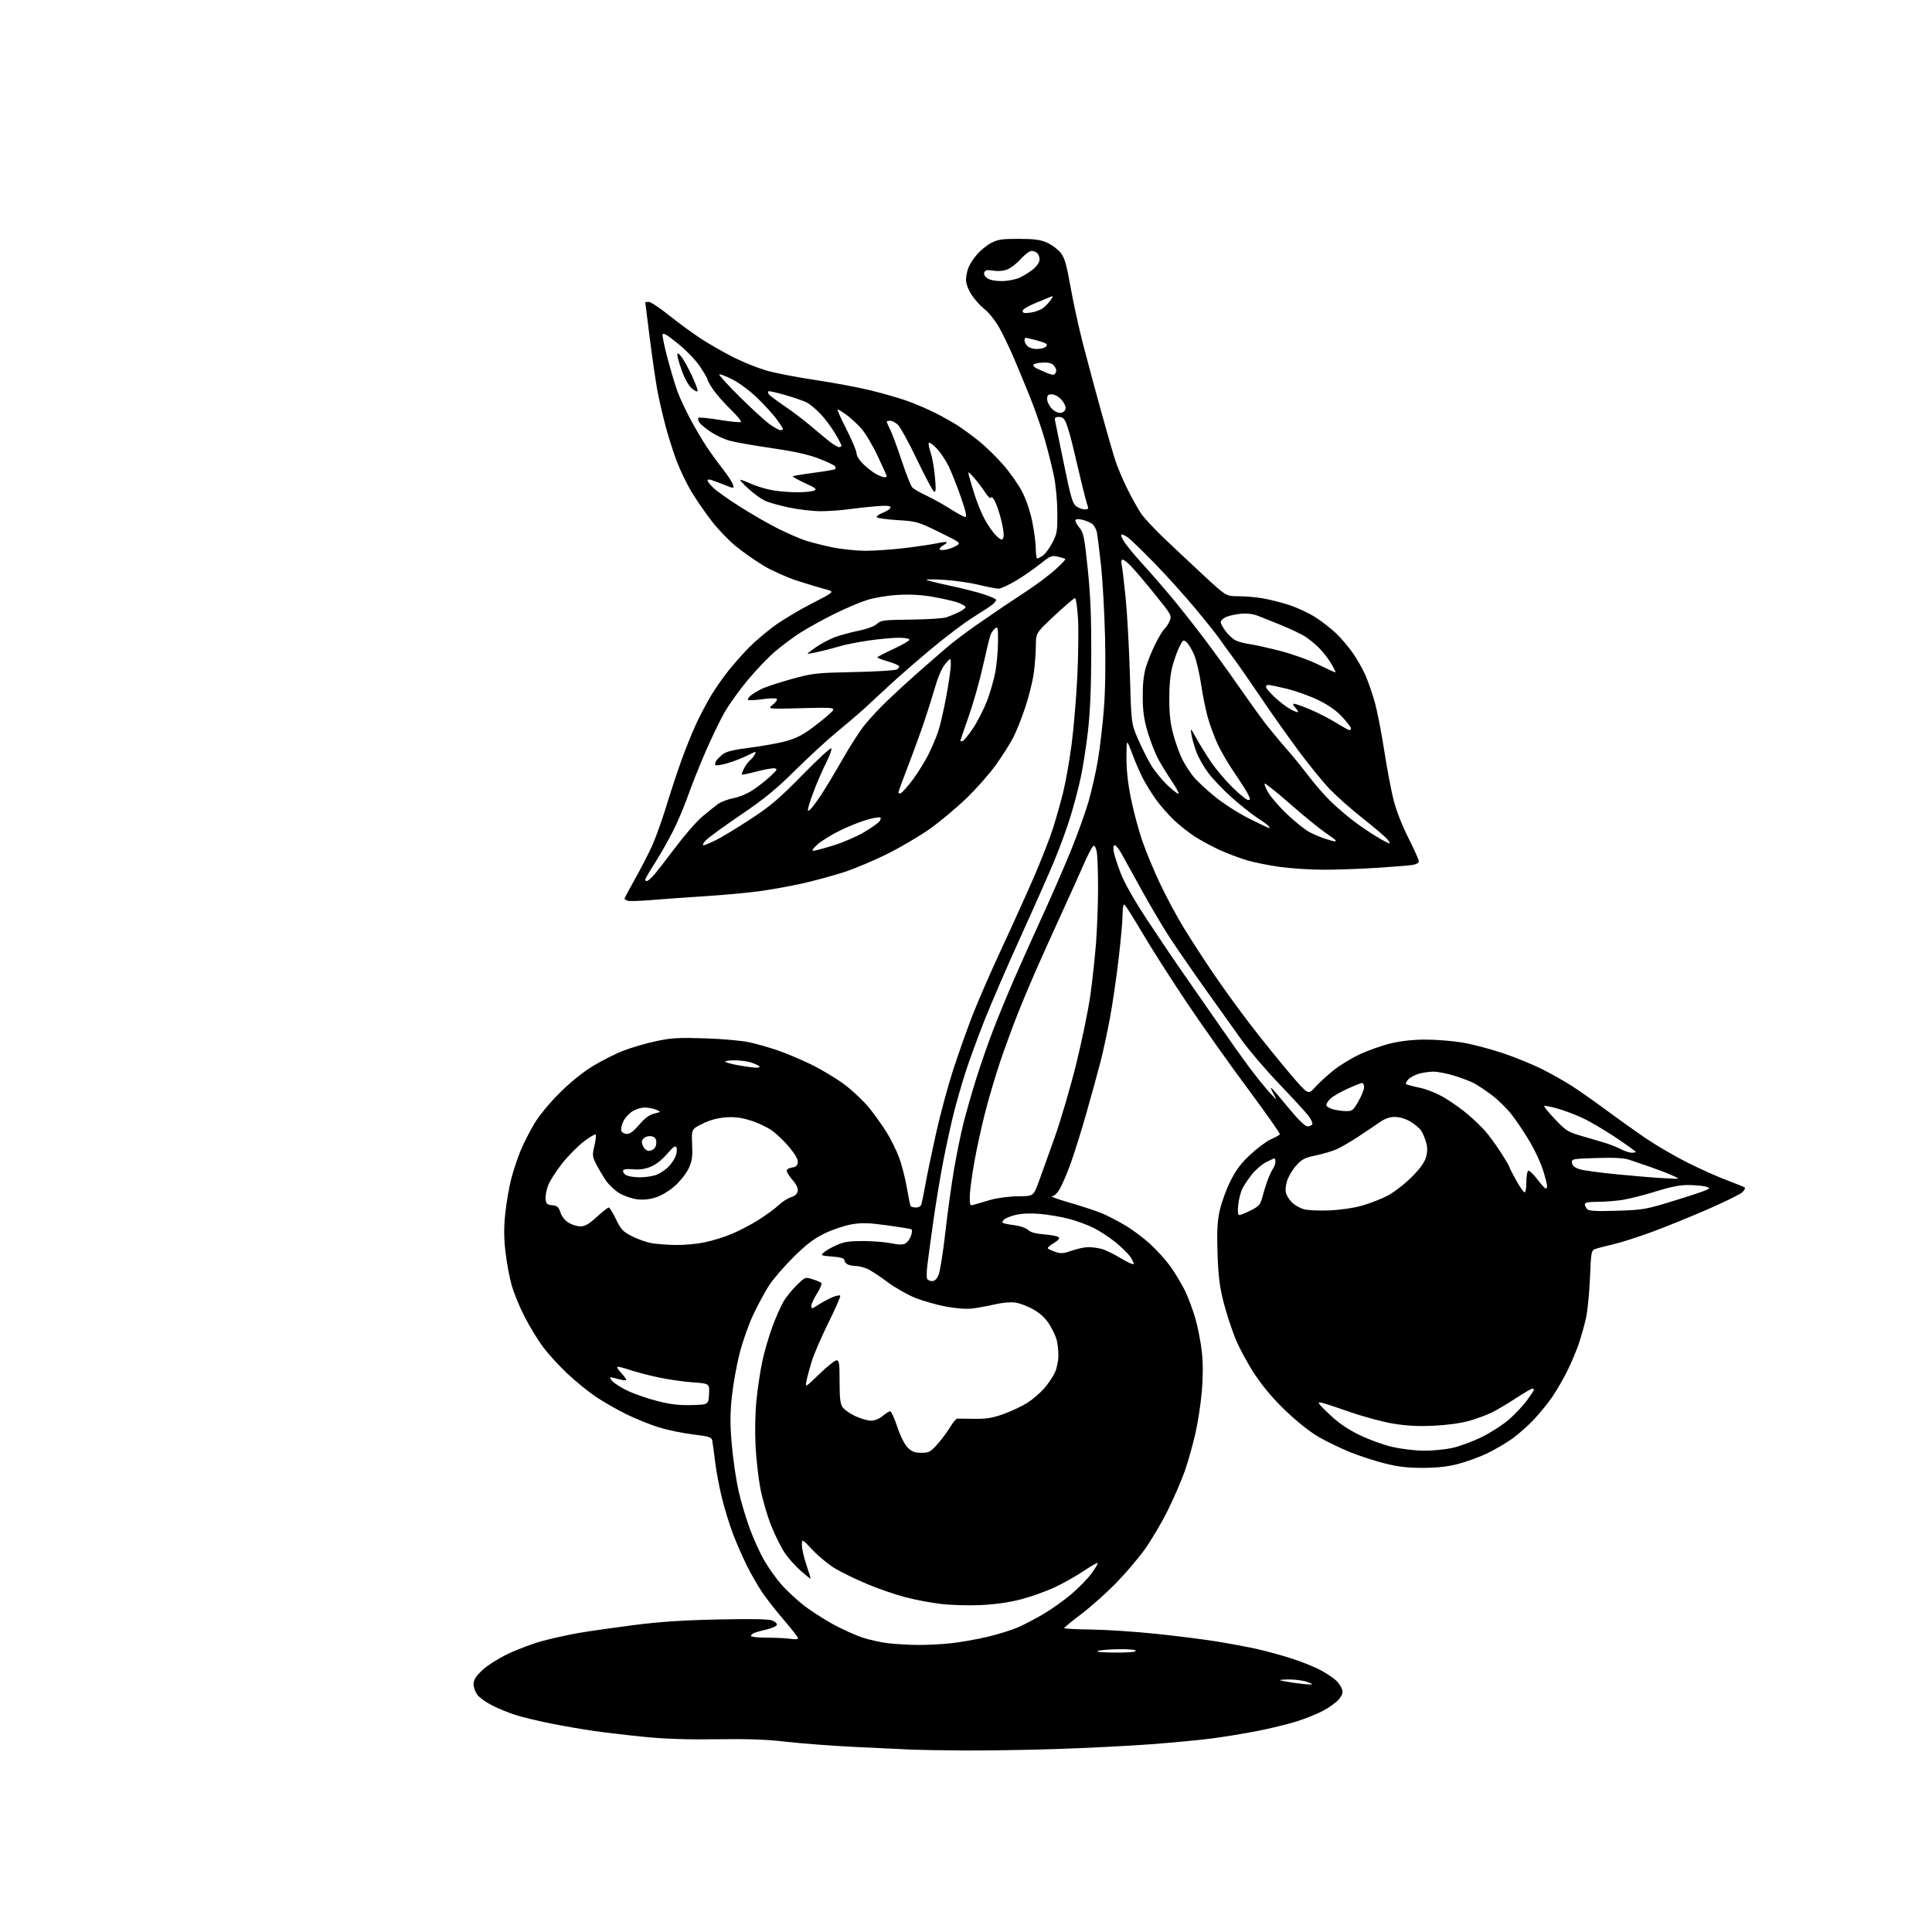 <?xml version="1.0" encoding="UTF-8" standalone="no"?>
<!-- Filename: 9ff77c23819c446f794734e4d997167d1f100dc6c29d650e9588d8dd1e161d35.svg -->
<!-- Created with https://svgstud.io -->
<svg
  version="1.1"
  xmlns="http://www.w3.org/2000/svg"
  xmlns:xlink="http://www.w3.org/1999/xlink"
  xmlns:svg="http://www.w3.org/2000/svg"
  xmlns:rdf="http://www.w3.org/1999/02/22-rdf-syntax-ns#"
  xmlns:cc="http://creativecommons.org/ns#"
  xmlns:dc="http://purl.org/dc/elements/1.1/"
  viewBox="0 0 1024 1024"
  width="1024"
  height="1024"
  role="img"
  aria-labelledby="titleID descID"
>
  <title id="titleID">A black and white SVG of a single cherry with a long curved stem.</title>
  <desc id="descID">AI-generated SVG illustration: A black and white SVG of a single cherry with a long curved stem., created on https://svgstud.io</desc>

  <rect width="100%" height="100%" fill="white" />


  <path stroke="none" fill="black" fill-rule="evenodd" d="M510.50,927.79C498.95,927.70 486.80,927.50 483.50,927.35C480.20,927.20 467.15,926.58 454.50,925.98C441.85,925.38 424.98,924.12 417.00,923.19C406.32,921.95 396.57,921.59 380.00,921.84C364.46,922.07 352.55,921.68 341.50,920.58C332.70,919.70 320.55,918.27 314.50,917.40C308.45,916.53 298.10,914.74 291.50,913.40C284.90,912.07 276.62,910.06 273.10,908.93C269.58,907.80 264.11,905.57 260.95,903.97C257.79,902.38 254.26,899.87 253.10,898.40C251.95,896.93 251.00,894.36 251.00,892.69C251.00,890.40 252.10,888.60 255.49,885.36C258.07,882.88 263.91,879.16 269.24,876.59C274.33,874.14 282.77,870.99 288.00,869.61C293.23,868.22 301.77,866.36 307.00,865.46C312.23,864.57 325.05,862.73 335.50,861.38C349.36,859.59 361.54,858.77 380.50,858.35C398.52,857.96 407.37,858.13 409.33,858.90C410.89,859.51 411.98,860.57 411.75,861.25C411.52,861.93 409.12,863.00 406.42,863.63C403.71,864.26 400.71,865.09 399.75,865.49C398.79,865.89 398.00,866.62 398.00,867.11C398.00,867.60 401.94,868.00 406.75,868.01C411.56,868.02 417.19,868.30 419.25,868.64C421.35,868.99 423.00,868.85 423.00,868.33C423.00,867.81 419.66,863.50 415.57,858.75C411.48,853.99 406.30,847.38 404.05,844.07C401.79,840.75 398.14,834.40 395.92,829.96C393.70,825.52 390.38,817.93 388.54,813.10C386.69,808.26 384.03,799.63 382.62,793.90C381.21,788.18 379.58,779.45 378.99,774.50C378.40,769.55 377.73,764.59 377.49,763.47C377.13,761.71 375.81,761.30 367.24,760.27C361.83,759.63 353.60,757.90 348.95,756.44C344.30,754.98 336.57,751.85 331.77,749.47C326.97,747.10 319.80,742.98 315.84,740.33C311.88,737.67 305.12,732.19 300.83,728.15C296.53,724.11 290.76,717.81 288.00,714.15C285.24,710.49 280.78,703.23 278.10,698.00C275.41,692.77 272.27,685.12 271.13,681.00C269.98,676.88 268.52,668.93 267.89,663.33C267.04,655.80 267.02,650.49 267.84,642.83C268.45,637.15 269.89,628.90 271.04,624.50C272.20,620.10 274.44,613.42 276.02,609.65C277.59,605.89 280.80,599.59 283.14,595.65C285.63,591.46 291.13,584.76 296.44,579.45C302.03,573.86 308.75,568.40 313.99,565.18C318.66,562.31 326.09,558.56 330.49,556.86C334.90,555.15 342.77,552.87 348.00,551.78C356.09,550.09 359.94,549.88 374.00,550.35C383.13,550.66 393.56,551.60 397.35,552.46C401.11,553.31 407.64,555.17 411.85,556.59C416.06,558.00 424.06,561.36 429.64,564.05C435.22,566.73 443.32,571.60 447.64,574.86C451.96,578.12 457.81,583.65 460.64,587.14C463.46,590.64 467.60,596.42 469.84,600.00C472.08,603.58 475.05,609.56 476.46,613.29C477.87,617.03 479.73,624.23 480.60,629.29C481.48,634.36 482.40,638.84 482.66,639.25C482.91,639.66 484.19,640.00 485.49,640.00C486.89,640.00 488.08,639.28 488.39,638.25C488.67,637.29 489.64,632.45 490.53,627.50C491.43,622.55 493.96,610.40 496.17,600.50C498.37,590.60 502.44,575.52 505.21,567.00C507.98,558.48 512.61,545.42 515.50,538.00C518.39,530.58 525.36,514.60 530.99,502.50C536.62,490.40 544.34,473.31 548.14,464.52C551.94,455.73 556.43,444.26 558.10,439.02C559.78,433.79 562.25,425.01 563.59,419.50C564.94,414.00 566.92,402.67 568.00,394.32C569.09,385.97 570.43,370.00 570.99,358.82C571.54,347.64 571.71,333.66 571.35,327.75C570.99,321.84 570.28,317.00 569.76,317.00C569.25,317.00 564.38,321.16 558.94,326.25C549.05,335.50 549.05,335.50 549.03,342.18C549.01,345.85 548.52,352.38 547.93,356.68C547.35,360.98 545.35,369.08 543.49,374.67C541.63,380.27 538.78,387.47 537.15,390.67C535.53,393.88 531.38,400.45 527.94,405.28C524.50,410.11 517.35,418.21 512.05,423.28C506.75,428.35 498.15,435.53 492.95,439.23C487.75,442.93 477.65,448.89 470.50,452.48C463.35,456.06 452.72,460.53 446.87,462.40C441.02,464.27 431.12,466.95 424.87,468.34C418.62,469.74 408.32,471.58 402.00,472.42C395.68,473.27 382.85,474.44 373.50,475.02C364.15,475.60 351.47,476.51 345.33,477.04C339.18,477.56 333.44,477.72 332.58,477.39C331.71,477.06 331.00,476.56 331.00,476.29C331.00,476.02 333.50,471.34 336.56,465.89C339.62,460.45 343.67,452.58 345.57,448.42C347.46,444.26 350.82,434.92 353.03,427.68C355.24,420.43 358.84,409.50 361.03,403.39C363.21,397.28 366.77,388.45 368.93,383.77C371.10,379.09 374.75,372.16 377.05,368.38C379.35,364.59 383.60,358.57 386.48,355.00C389.36,351.43 394.14,346.06 397.08,343.08C400.03,340.10 405.91,335.09 410.15,331.95C414.40,328.80 423.41,323.39 430.18,319.92C442.50,313.61 442.50,313.61 437.50,312.32C434.75,311.61 428.03,309.58 422.57,307.81C417.11,306.04 409.09,302.46 404.74,299.84C400.39,297.23 393.77,292.58 390.02,289.52C386.27,286.45 380.52,280.47 377.23,276.22C373.95,271.97 369.19,265.10 366.67,260.94C364.14,256.78 360.55,249.35 358.68,244.44C356.82,239.52 354.11,231.00 352.67,225.50C351.23,220.00 349.36,211.90 348.51,207.50C347.67,203.10 345.86,190.74 344.49,180.02C343.12,169.31 342.00,160.42 342.00,160.27C342.00,160.12 342.84,160.00 343.87,160.00C344.91,160.00 349.74,163.22 354.62,167.14C359.51,171.07 367.16,176.67 371.64,179.58C376.11,182.49 383.87,186.92 388.86,189.43C393.86,191.94 401.67,195.07 406.22,196.39C410.78,197.71 422.38,199.96 432.00,201.39C441.62,202.82 454.90,205.31 461.50,206.92C468.10,208.53 476.88,211.07 481.00,212.55C485.12,214.04 491.65,216.83 495.50,218.76C499.35,220.69 504.75,223.71 507.50,225.47C510.25,227.24 515.34,230.97 518.82,233.76C522.30,236.56 528.03,242.13 531.56,246.15C535.10,250.16 539.61,256.53 541.59,260.30C543.81,264.53 545.91,270.65 547.08,276.32C548.12,281.37 548.98,287.86 548.99,290.75C548.99,293.64 549.35,296.00 549.78,296.00C550.21,296.00 551.56,295.29 552.80,294.43C554.03,293.57 556.26,290.53 557.76,287.68C560.27,282.91 560.48,281.63 560.41,271.50C560.36,265.13 559.58,256.93 558.55,252.00C557.57,247.32 555.42,238.78 553.77,233.00C552.12,227.22 548.60,217.10 545.95,210.50C543.30,203.90 539.33,194.31 537.11,189.18C534.90,184.05 531.50,177.00 529.54,173.51C527.59,170.02 524.13,165.68 521.85,163.88C519.56,162.07 516.42,158.57 514.85,156.10C513.18,153.48 512.00,150.22 512.00,148.27C512.00,146.44 512.62,143.45 513.37,141.65C514.13,139.84 516.23,136.67 518.03,134.62C519.83,132.56 523.15,129.91 525.41,128.73C528.86,126.91 531.15,126.58 540.00,126.60C548.42,126.62 551.41,127.03 555.11,128.69C557.64,129.83 560.87,132.28 562.28,134.13C564.32,136.81 565.36,140.45 567.39,152.00C568.79,159.97 571.74,173.47 573.94,182.00C576.14,190.53 580.43,206.50 583.47,217.50C586.52,228.50 589.96,240.43 591.12,244.00C592.28,247.57 595.20,254.47 597.62,259.33C600.03,264.18 603.31,270.03 604.90,272.33C606.49,274.62 611.80,280.32 616.70,285.00C621.59,289.68 631.05,298.56 637.72,304.75C649.85,316.00 649.85,316.00 656.17,316.01C659.65,316.01 665.33,316.47 668.79,317.04C672.24,317.60 678.58,319.16 682.86,320.52C687.15,321.87 693.55,324.83 697.08,327.08C700.61,329.34 705.68,333.29 708.34,335.85C711.01,338.41 714.98,343.12 717.18,346.33C719.38,349.53 722.28,354.64 723.62,357.69C724.97,360.73 727.16,366.98 728.49,371.57C729.82,376.16 732.11,387.70 733.57,397.21C735.03,406.72 737.29,418.71 738.58,423.85C740.02,429.57 743.08,437.42 746.47,444.11C749.51,450.11 752.00,455.67 752.00,456.47C752.00,457.32 750.67,458.12 748.75,458.44C746.96,458.72 738.34,459.42 729.59,459.98C720.85,460.54 708.25,460.99 701.59,460.98C694.94,460.97 684.68,460.32 678.79,459.54C672.90,458.75 664.87,457.15 660.94,455.98C657.00,454.81 650.52,452.36 646.53,450.55C642.55,448.73 636.68,445.58 633.50,443.54C630.32,441.51 625.25,437.51 622.23,434.67C619.22,431.83 614.84,426.80 612.50,423.50C610.16,420.20 606.99,415.02 605.47,412.00C603.94,408.98 601.43,403.12 599.90,399.00C597.10,391.50 597.10,391.50 597.05,401.37C597.02,408.08 597.79,415.16 599.47,423.43C600.82,430.13 603.56,440.28 605.54,445.97C607.52,451.67 611.75,461.82 614.94,468.54C618.13,475.26 623.57,485.43 627.03,491.13C630.49,496.83 637.53,507.73 642.69,515.35C647.84,522.97 656.96,535.57 662.96,543.35C668.96,551.13 678.25,562.64 683.61,568.93C693.35,580.36 693.35,580.36 696.93,576.37C698.89,574.17 703.20,570.19 706.50,567.51C709.80,564.83 716.15,560.93 720.61,558.84C725.07,556.75 732.49,554.13 737.11,553.03C742.63,551.70 748.95,551.01 755.57,551.01C761.11,551.00 769.89,551.71 775.07,552.57C780.26,553.44 789.88,555.95 796.45,558.16C803.02,560.37 812.36,564.17 817.22,566.61C822.08,569.05 829.23,573.08 833.11,575.57C836.99,578.06 845.19,583.82 851.34,588.37C857.48,592.92 866.98,599.69 872.46,603.42C877.93,607.14 887.83,612.91 894.46,616.23C901.08,619.56 910.48,623.76 915.35,625.57C920.22,627.39 924.47,629.14 924.80,629.46C925.12,629.79 924.51,630.90 923.44,631.94C922.37,632.98 914.08,637.06 905.00,641.01C895.92,644.96 882.65,650.35 875.50,652.98C868.35,655.62 859.12,658.56 855.00,659.52C850.88,660.48 846.56,661.61 845.40,662.04C843.44,662.77 843.26,663.77 842.73,677.16C842.41,685.05 841.47,694.65 840.62,698.50C839.78,702.35 838.01,708.65 836.69,712.50C835.37,716.35 832.58,722.88 830.51,727.00C828.43,731.12 824.99,737.06 822.87,740.19C820.75,743.32 816.45,748.64 813.33,752.01C810.20,755.39 804.87,760.13 801.48,762.55C798.09,764.97 791.99,768.53 787.91,770.46C783.84,772.39 776.94,774.88 772.59,775.98C767.08,777.39 761.43,778.00 753.97,778.00C745.91,778.00 740.88,777.40 733.66,775.57C728.38,774.23 720.15,771.54 715.38,769.59C710.60,767.64 703.32,764.13 699.20,761.78C694.72,759.22 687.72,753.72 681.82,748.12C675.17,741.80 669.73,735.43 665.17,728.62C661.45,723.05 656.72,714.29 654.66,709.13C652.60,703.98 649.77,695.21 648.37,689.63C646.43,681.90 645.71,675.95 645.32,664.50C644.93,653.07 645.18,647.71 646.38,642.00C647.25,637.88 649.76,630.85 651.97,626.38C655.02,620.19 657.56,616.77 662.67,611.99C666.35,608.55 671.29,604.87 673.64,603.83C675.99,602.79 678.12,601.62 678.36,601.22C678.60,600.82 670.94,589.92 661.33,577.00C651.72,564.08 637.21,543.60 629.09,531.50C620.97,519.40 610.43,502.89 605.67,494.81C600.91,486.74 596.56,479.85 596.01,479.50C595.38,479.11 595.00,481.01 595.00,484.58C595.00,487.71 594.07,498.20 592.93,507.89C591.80,517.57 589.76,531.58 588.40,539.00C587.04,546.42 584.77,557.00 583.36,562.50C581.94,568.00 578.58,580.26 575.87,589.75C573.17,599.24 569.42,611.25 567.55,616.44C565.67,621.63 563.09,627.70 561.82,629.93C560.37,632.46 558.75,634.01 557.50,634.06C556.40,634.10 560.80,635.67 567.28,637.55C573.76,639.43 581.41,641.97 584.28,643.18C587.15,644.40 592.59,647.22 596.36,649.45C600.14,651.68 606.11,656.14 609.65,659.37C613.18,662.60 618.03,668.00 620.42,671.37C622.81,674.74 626.16,680.29 627.87,683.70C629.58,687.12 632.12,693.85 633.52,698.67C634.92,703.49 636.50,711.63 637.03,716.77C637.67,722.92 637.65,730.08 636.98,737.69C636.43,744.05 634.88,754.03 633.56,759.88C632.23,765.72 629.74,774.55 628.03,779.50C626.31,784.45 622.23,793.90 618.96,800.50C615.69,807.10 610.15,816.47 606.66,821.32C603.16,826.17 596.21,834.31 591.20,839.40C586.20,844.49 578.03,851.75 573.05,855.52C568.07,859.29 564.00,862.63 564.00,862.94C564.00,863.25 570.41,863.58 578.25,863.68C586.09,863.78 601.50,864.79 612.50,865.93C623.51,867.07 638.08,868.91 644.89,870.02C651.70,871.13 661.15,872.89 665.89,873.93C670.62,874.97 679.00,877.26 684.50,879.01C690.00,880.76 697.20,883.68 700.50,885.51C703.80,887.33 707.46,889.88 708.64,891.16C709.81,892.45 711.06,894.46 711.42,895.64C711.86,897.12 711.30,898.68 709.58,900.72C708.22,902.34 704.49,905.05 701.30,906.73C698.11,908.42 691.74,910.98 687.14,912.42C682.54,913.86 673.31,916.11 666.64,917.42C659.96,918.74 649.10,920.52 642.50,921.39C635.90,922.26 621.05,923.67 609.50,924.53C597.95,925.38 575.67,926.50 560.00,927.02C544.33,927.53 522.05,927.88 510.50,927.79zM694.00,892.80C696.14,892.84 695.99,892.65 693.00,891.50C691.08,890.76 686.80,890.15 683.50,890.16C680.20,890.16 677.96,890.35 678.52,890.59C679.09,890.82 682.24,891.41 685.52,891.89C688.81,892.36 692.62,892.78 694.00,892.80zM590.75,875.90C597.65,875.96 602.00,875.61 602.00,875.00C602.00,874.40 598.48,874.04 593.25,874.10C588.44,874.15 583.38,874.56 582.00,875.00C580.40,875.51 583.57,875.84 590.75,875.90zM486.00,871.85C490.68,871.91 498.64,871.53 503.70,871.00C508.76,870.46 517.58,868.92 523.29,867.57C529.00,866.22 536.33,863.94 539.59,862.51C542.84,861.07 548.88,857.91 553.01,855.49C557.14,853.07 563.72,848.40 567.63,845.11C571.54,841.81 576.43,836.82 578.49,834.01C580.55,831.20 582.03,828.70 581.77,828.44C581.52,828.18 578.20,830.07 574.40,832.64C570.61,835.20 563.77,839.07 559.21,841.22C554.64,843.37 546.54,846.27 541.21,847.66C534.82,849.32 527.54,850.37 519.91,850.72C513.54,851.02 504.04,850.76 498.80,850.14C493.56,849.52 485.05,847.92 479.88,846.57C474.72,845.23 465.64,842.10 459.69,839.61C453.75,837.11 446.10,833.41 442.69,831.37C439.29,829.34 433.92,824.93 430.76,821.59C425.02,815.50 425.02,815.50 425.04,819.00C425.04,820.92 426.13,825.65 427.44,829.50C428.75,833.35 429.73,836.60 429.61,836.72C429.49,836.84 427.11,834.94 424.31,832.49C421.51,830.04 417.65,825.67 415.74,822.77C413.83,819.87 410.66,813.45 408.69,808.50C406.73,803.55 404.22,795.00 403.13,789.50C402.03,784.00 400.83,773.65 400.46,766.50C400.06,758.66 400.25,748.93 400.95,742.00C401.58,735.67 403.01,726.33 404.11,721.22C405.22,716.12 407.61,707.93 409.44,703.01C411.27,698.10 413.91,692.15 415.30,689.79C416.70,687.43 419.86,683.54 422.32,681.14C426.76,676.82 426.84,676.79 430.65,678.01C432.77,678.69 434.87,679.58 435.31,679.98C435.76,680.39 434.75,682.90 433.06,685.56C431.38,688.22 430.00,691.21 430.00,692.21C430.00,693.85 430.36,693.79 433.75,691.56C435.81,690.20 439.16,688.40 441.20,687.55C443.23,686.71 445.09,686.35 445.34,686.76C445.59,687.17 442.77,693.61 439.07,701.08C435.38,708.55 431.40,717.77 430.23,721.58C429.05,725.39 427.80,730.08 427.43,732.00C426.77,735.50 426.77,735.50 434.28,728.25C438.41,724.26 442.51,721.00 443.39,721.00C444.77,721.00 445.00,722.59 445.00,732.28C445.00,741.09 445.36,744.06 446.63,745.88C447.53,747.17 450.57,749.29 453.38,750.60C456.20,751.91 459.93,752.98 461.67,752.99C463.61,753.00 466.00,752.03 467.82,750.50C469.45,749.12 471.25,748.00 471.81,748.00C472.38,748.00 474.07,751.71 475.58,756.24C477.25,761.25 479.41,765.56 481.08,767.24C483.28,769.43 484.77,770.00 488.34,770.00C492.44,770.00 493.19,769.59 497.02,765.25C499.32,762.64 502.32,758.59 503.70,756.25C505.07,753.91 506.71,751.97 507.35,751.93C507.98,751.89 512.12,751.92 516.53,751.99C522.95,752.09 526.07,751.57 532.03,749.42C536.14,747.94 541.77,745.28 544.55,743.50C547.33,741.73 551.33,738.30 553.42,735.89C555.52,733.47 558.08,729.70 559.10,727.50C560.12,725.30 560.96,721.25 560.97,718.50C560.98,715.75 560.55,711.91 560.01,709.97C559.47,708.02 557.69,704.33 556.07,701.77C554.12,698.69 551.30,696.07 547.81,694.08C544.89,692.41 540.60,690.76 538.27,690.41C535.70,690.03 531.37,690.39 527.26,691.35C523.54,692.21 518.18,693.19 515.35,693.54C512.17,693.92 506.83,693.53 501.35,692.51C496.48,691.60 489.12,689.51 485.00,687.86C480.88,686.21 474.20,682.38 470.17,679.35C466.14,676.31 461.31,673.19 459.45,672.41C457.59,671.64 454.81,670.99 453.28,670.98C451.75,670.98 449.82,670.54 449.00,670.02C448.18,669.50 447.50,668.49 447.50,667.79C447.50,666.92 445.40,666.33 441.13,666.00C435.04,665.52 434.85,665.43 436.67,663.79C437.72,662.85 440.78,661.10 443.47,659.91C447.36,658.19 450.26,657.75 457.56,657.77C462.61,657.79 469.25,658.33 472.32,658.96C476.23,659.78 478.49,659.81 479.85,659.08C480.92,658.51 482.26,656.69 482.84,655.04C483.41,653.39 483.54,651.83 483.12,651.57C482.70,651.31 476.88,650.36 470.19,649.45C460.19,648.08 456.83,648.00 451.27,648.95C447.54,649.59 441.12,651.76 437.00,653.78C431.26,656.58 427.36,659.56 420.40,666.47C415.39,671.44 409.58,678.20 407.48,681.50C405.38,684.80 401.68,691.67 399.26,696.77C396.83,701.87 393.54,711.23 391.94,717.57C390.34,723.91 388.50,734.30 387.86,740.65C386.95,749.57 386.96,755.36 387.89,766.00C388.56,773.58 390.16,784.45 391.44,790.15C392.73,795.85 395.46,805.01 397.51,810.51C399.56,816.00 402.98,823.50 405.11,827.16C407.24,830.82 411.12,836.31 413.74,839.37C416.36,842.42 421.58,847.36 425.34,850.35C429.10,853.34 436.30,858.03 441.34,860.79C446.38,863.54 453.54,866.78 457.25,867.98C460.97,869.18 467.04,870.52 470.75,870.95C474.46,871.38 481.32,871.79 486.00,871.85zM754.50,768.90C758.90,768.94 765.65,768.31 769.50,767.50C773.35,766.70 780.55,764.04 785.50,761.59C790.45,759.14 797.05,754.85 800.17,752.05C803.29,749.26 807.46,744.78 809.42,742.10C811.39,739.42 813.00,736.95 813.00,736.62C813.00,736.28 812.61,736.00 812.13,736.00C811.65,736.00 807.81,738.25 803.61,740.99C799.40,743.74 793.75,747.10 791.07,748.47C788.38,749.83 782.87,751.88 778.84,753.03C774.31,754.32 767.10,755.32 760.00,755.66C751.82,756.05 745.61,755.73 738.50,754.57C733.00,753.67 722.65,750.88 715.50,748.37C708.35,745.86 701.38,743.59 700.00,743.34C698.00,742.98 698.89,744.20 704.50,749.52C709.49,754.24 714.11,757.43 720.58,760.59C725.57,763.03 733.45,765.89 738.08,766.93C742.71,767.98 750.10,768.86 754.50,768.90zM366.50,744.72C375.50,744.50 375.50,744.50 375.80,738.90C376.09,733.31 376.09,733.31 367.09,732.67C362.15,732.32 353.80,731.10 348.54,729.96C343.29,728.82 336.44,727.01 333.33,725.94C330.22,724.87 327.44,724.23 327.16,724.51C326.88,724.79 327.93,726.36 329.50,728.00C331.07,729.64 332.13,731.20 331.86,731.47C331.59,731.74 329.83,731.52 327.94,730.98C326.06,730.44 324.10,730.00 323.60,730.00C323.10,730.00 323.51,730.91 324.52,732.02C325.53,733.14 329.09,735.39 332.43,737.03C335.77,738.67 342.77,741.12 348.00,742.47C355.25,744.35 359.63,744.89 366.50,744.72zM494.11,679.00C495.42,679.00 496.58,677.87 497.48,675.69C498.24,673.87 499.83,663.86 501.01,653.44C502.19,643.02 504.27,627.98 505.62,620.00C506.98,612.02 509.23,601.00 510.61,595.50C511.99,590.00 514.94,579.65 517.17,572.50C519.39,565.35 523.40,553.76 526.08,546.74C528.76,539.72 533.94,527.12 537.60,518.74C541.25,510.36 548.04,495.24 552.67,485.13C557.31,475.03 563.98,459.70 567.50,451.06C571.03,442.43 575.27,430.64 576.94,424.87C578.60,419.11 580.84,409.24 581.90,402.95C582.97,396.65 584.39,384.52 585.06,376.00C585.84,366.11 586.06,351.99 585.68,337.00C585.35,324.07 584.39,307.23 583.55,299.56C582.71,291.90 581.74,284.11 581.39,282.26C581.04,280.40 579.77,278.24 578.58,277.46C577.38,276.67 574.96,275.74 573.20,275.39C570.99,274.95 570.00,275.13 570.00,275.98C570.00,276.66 571.03,278.43 572.29,279.93C574.29,282.31 574.81,284.94 576.53,301.57C577.99,315.69 578.46,327.24 578.39,347.00C578.33,365.09 577.75,378.10 576.59,388.00C575.65,395.98 573.96,406.77 572.84,412.00C571.72,417.23 569.30,426.45 567.46,432.50C565.63,438.55 561.68,449.35 558.69,456.50C555.70,463.65 547.62,481.88 540.74,497.01C533.86,512.14 525.29,531.94 521.71,541.01C518.13,550.08 513.61,562.45 511.68,568.50C509.74,574.55 507.02,584.00 505.62,589.50C504.23,595.00 501.76,606.25 500.13,614.50C498.50,622.75 496.03,637.60 494.64,647.50C493.25,657.40 491.82,668.05 491.45,671.17C491.09,674.30 491.09,677.33 491.45,677.92C491.82,678.52 493.01,679.00 494.11,679.00zM600.83,669.92C601.01,669.43 600.19,667.67 599.01,666.01C597.83,664.35 594.33,660.94 591.24,658.41C588.14,655.89 582.95,652.49 579.70,650.85C576.45,649.21 570.41,647.00 566.29,645.95C562.17,644.89 555.30,643.74 551.03,643.38C546.13,642.97 541.40,643.18 538.19,643.96C535.39,644.63 532.58,645.81 531.94,646.58C531.04,647.66 531.09,648.08 532.14,648.41C532.89,648.65 535.67,649.14 538.32,649.50C540.97,649.85 543.94,650.94 544.92,651.92C546.13,653.13 548.87,653.88 553.44,654.24C557.15,654.54 560.62,655.22 561.16,655.76C561.78,656.38 560.83,657.50 558.44,658.90C556.41,660.10 555.04,661.37 555.39,661.73C555.75,662.08 557.57,662.90 559.45,663.54C562.30,664.52 563.74,664.41 568.14,662.86C571.05,661.84 575.02,661.00 576.96,661.01C578.91,661.01 582.10,661.46 584.06,662.00C586.02,662.54 590.52,664.75 594.06,666.90C597.60,669.05 600.65,670.40 600.83,669.92zM358.29,659.88C362.58,659.95 369.43,659.31 373.52,658.46C377.61,657.62 384.23,655.54 388.23,653.84C392.23,652.14 398.65,648.74 402.50,646.28C406.35,643.81 410.96,640.40 412.76,638.70C414.55,636.99 417.47,635.13 419.26,634.55C421.47,633.83 422.60,632.78 422.82,631.22C423.03,629.76 422.03,627.66 420.07,625.43C418.38,623.51 417.00,621.30 417.00,620.53C417.00,619.75 418.21,618.99 419.75,618.82C421.74,618.59 422.59,617.86 422.83,616.19C423.05,614.62 421.67,612.08 418.47,608.19C415.89,605.06 411.70,601.02 409.15,599.21C406.61,597.40 401.44,594.98 397.66,593.83C392.52,592.27 389.18,591.87 384.37,592.26C380.12,592.60 376.02,593.74 372.23,595.64C366.50,598.50 366.50,598.50 366.84,606.56C367.13,613.26 366.81,615.42 364.98,619.32C363.76,621.91 360.56,626.01 357.85,628.44C355.02,630.99 350.78,633.58 347.84,634.55C344.36,635.71 341.15,636.06 337.77,635.66C335.03,635.33 330.83,633.92 328.43,632.51C326.03,631.10 322.76,628.05 321.17,625.73C319.58,623.40 317.26,619.50 316.02,617.06C313.93,612.95 313.86,612.24 315.05,607.31C315.75,604.38 316.04,601.70 315.69,601.35C315.34,601.00 312.48,602.69 309.35,605.11C306.21,607.52 301.07,612.73 297.93,616.68C294.79,620.62 291.46,625.84 290.53,628.28C289.60,630.72 288.99,634.01 289.17,635.60C289.45,638.04 290.00,638.55 292.69,638.81C295.35,639.07 296.08,639.71 297.05,642.64C297.74,644.74 299.47,646.92 301.35,648.07C303.08,649.13 305.93,649.99 307.67,650.00C310.08,650.00 312.15,648.80 316.31,645.00C319.32,642.25 322.17,640.00 322.64,640.00C323.11,640.00 324.85,642.80 326.50,646.23C329.15,651.72 330.15,652.78 335.05,655.28C338.10,656.83 342.82,658.48 345.55,658.94C348.27,659.39 354.01,659.82 358.29,659.88zM656.89,644.00C657.54,644.00 660.28,642.88 662.99,641.50C667.27,639.34 668.06,638.45 669.00,634.75C669.59,632.41 670.80,628.48 671.69,626.00C672.58,623.52 673.91,620.61 674.65,619.53C675.39,618.44 676.00,616.76 676.00,615.78C676.00,614.80 675.76,614.00 675.46,614.00C675.16,614.00 673.18,614.89 671.05,615.98C668.92,617.06 665.61,619.88 663.71,622.23C661.81,624.58 659.48,628.01 658.54,629.86C657.60,631.71 656.58,635.65 656.28,638.61C655.89,642.38 656.07,644.00 656.89,644.00zM704.50,641.54C710.52,641.29 717.48,640.28 721.99,638.99C726.11,637.82 732.19,635.44 735.49,633.71C738.80,631.97 744.45,627.62 748.05,624.03C752.52,619.57 754.97,616.22 755.77,613.46C756.64,610.49 756.67,608.38 755.88,605.52C755.29,603.38 754.11,600.57 753.26,599.27C752.41,597.98 749.83,595.81 747.52,594.46C744.95,592.95 741.77,592.00 739.31,592.00C736.46,592.00 734.03,592.89 730.90,595.06C728.48,596.75 723.35,600.19 719.50,602.72C715.65,605.25 710.65,608.14 708.38,609.15C706.12,610.15 701.17,611.62 697.38,612.41C691.43,613.65 690.01,614.39 686.89,617.90C684.90,620.12 682.73,623.88 682.07,626.24C681.26,629.13 681.18,631.34 681.83,633.02C682.36,634.38 683.85,636.48 685.14,637.67C686.44,638.86 689.08,640.31 691.00,640.90C692.92,641.48 699.00,641.77 704.50,641.54zM857.00,641.72C870.83,641.29 872.21,641.05 887.00,636.51C895.52,633.90 903.40,631.28 904.50,630.69C906.42,629.66 906.41,629.60 904.00,628.91C902.62,628.52 898.65,628.15 895.16,628.10C890.51,628.03 885.83,628.93 877.66,631.47C871.52,633.39 863.58,635.41 860.00,635.97C856.42,636.53 850.46,636.99 846.75,636.99C841.88,637.00 840.00,637.36 840.00,638.30C840.00,639.01 840.56,640.18 841.25,640.89C842.20,641.86 846.01,642.06 857.00,641.72zM516.25,638.51C517.49,638.11 521.42,636.96 525.00,635.95C528.74,634.89 534.95,634.09 539.62,634.06C547.73,634.00 547.73,634.00 550.41,626.75C551.89,622.76 555.77,611.92 559.06,602.65C562.34,593.39 567.48,575.84 570.48,563.65C573.49,551.47 576.83,535.20 577.91,527.50C579.00,519.80 580.36,507.17 580.94,499.44C581.52,491.71 582.00,478.66 581.99,470.44C581.98,462.22 581.70,453.80 581.35,451.71C581.00,449.59 580.24,448.09 579.61,448.29C579.00,448.50 576.76,452.68 574.63,457.58C572.50,462.49 567.04,474.60 562.50,484.50C557.96,494.40 551.77,508.12 548.75,515.00C545.73,521.88 541.23,532.67 538.76,539.00C536.29,545.33 532.43,555.90 530.18,562.50C527.94,569.10 524.48,580.69 522.50,588.26C520.51,595.82 517.79,608.17 516.45,615.70C515.10,623.24 514.00,631.61 514.00,634.32C514.00,638.96 514.12,639.19 516.25,638.51zM808.09,632.00C808.59,632.00 809.00,629.55 809.00,626.56C809.00,623.57 809.43,620.85 809.96,620.53C810.49,620.20 812.62,622.17 814.71,624.91C816.79,627.65 818.84,629.91 819.25,629.94C819.66,629.97 820.00,629.37 820.00,628.61C820.00,627.84 819.05,624.13 817.89,620.36C816.72,616.58 813.62,609.86 811.00,605.41C808.37,600.96 804.14,594.58 801.59,591.23C799.05,587.88 794.17,583.04 790.76,580.48C787.35,577.91 782.96,575.00 781.03,574.02C779.09,573.03 774.42,571.27 770.64,570.11C766.87,568.95 761.98,568.00 759.76,568.00C757.54,568.00 754.00,568.52 751.88,569.15C749.76,569.79 747.28,571.14 746.36,572.16C745.43,573.18 744.93,574.26 745.24,574.57C745.55,574.88 748.76,575.75 752.38,576.51C756.36,577.34 761.64,579.48 765.74,581.91C769.47,584.13 775.03,588.09 778.09,590.72C781.16,593.35 785.26,597.30 787.21,599.50C789.15,601.70 792.83,606.73 795.37,610.68C797.92,614.62 800.00,618.15 800.00,618.51C800.00,618.88 801.61,622.06 803.59,625.59C805.56,629.11 807.58,632.00 808.09,632.00zM887.50,624.74C890.27,624.85 890.15,624.70 886.00,622.85C883.52,621.75 878.35,619.76 874.50,618.44C870.65,617.11 865.70,615.43 863.50,614.69C860.67,613.75 855.62,613.48 846.19,613.78C833.26,614.19 832.90,614.26 833.19,616.35C833.40,617.81 834.66,618.88 837.12,619.68C839.11,620.33 848.11,621.57 857.12,622.42C866.13,623.28 875.98,624.13 879.00,624.31C882.02,624.48 885.85,624.68 887.50,624.74zM339.07,624.00C342.20,624.00 346.29,623.36 348.17,622.57C350.04,621.79 352.75,619.98 354.18,618.55C355.61,617.12 357.33,614.62 358.00,612.99C358.68,611.37 358.93,609.27 358.57,608.33C358.04,606.94 357.09,607.57 353.45,611.73C350.58,615.02 347.39,617.45 344.50,618.55C341.57,619.67 338.46,620.09 335.50,619.75C332.90,619.46 330.70,619.68 330.33,620.27C329.98,620.84 330.52,621.91 331.54,622.65C332.57,623.41 335.88,624.00 339.07,624.00zM864.75,610.96C865.99,610.98 867.00,610.79 867.00,610.52C867.00,610.26 862.18,606.81 856.30,602.86C850.41,598.91 842.42,594.22 838.55,592.45C834.67,590.67 828.68,588.42 825.22,587.47C821.77,586.51 818.73,585.94 818.46,586.21C818.19,586.47 820.79,589.65 824.24,593.27C829.97,599.30 831.13,600.03 838.00,602.00C842.12,603.18 847.74,604.83 850.49,605.67C853.23,606.51 857.06,608.03 858.99,609.05C860.92,610.08 863.51,610.93 864.75,610.96zM343.86,610.00C344.90,610.00 346.29,609.35 346.95,608.56C347.61,607.76 348.01,606.07 347.83,604.81C347.60,603.18 346.74,602.41 344.91,602.20C343.46,602.03 341.76,602.59 341.02,603.48C340.01,604.70 339.96,605.63 340.83,607.53C341.45,608.89 342.81,610.00 343.86,610.00zM332.31,601.00C333.93,601.00 336.01,599.43 338.81,596.11C341.71,592.67 344.07,590.93 346.72,590.25C350.50,589.29 350.50,589.29 347.68,588.14C346.14,587.51 343.44,587.00 341.68,587.00C339.93,587.01 337.03,587.90 335.24,589.00C333.44,590.09 331.24,592.52 330.35,594.40C329.45,596.28 328.99,598.53 329.33,599.41C329.66,600.28 331.01,601.00 332.31,601.00zM692.96,597.00C694.02,597.00 695.17,596.53 695.53,595.96C695.88,595.38 694.94,593.30 693.43,591.32C691.92,589.34 685.02,581.82 678.08,574.61C671.15,567.40 662.08,556.77 657.93,551.00C653.78,545.23 644.95,532.85 638.31,523.50C631.67,514.15 623.30,502.00 619.71,496.50C616.13,491.00 609.48,479.75 604.95,471.50C600.42,463.25 595.63,454.59 594.31,452.25C592.99,449.91 591.43,448.00 590.83,448.00C590.16,448.00 589.94,449.25 590.27,451.27C590.56,453.08 592.23,458.26 593.98,462.79C596.00,468.04 601.15,477.11 608.16,487.77C614.21,496.97 623.26,510.35 628.28,517.50C633.29,524.65 641.42,536.35 646.35,543.50C651.27,550.65 658.31,560.55 662.00,565.50C665.68,570.45 670.57,576.52 672.87,579.00C677.03,583.50 677.03,583.50 674.85,579.50C673.50,577.01 673.26,576.07 674.23,577.00C675.08,577.83 679.21,582.66 683.41,587.75C688.20,593.55 691.76,597.00 692.96,597.00zM713.23,588.91C716.71,588.99 717.16,588.65 719.97,583.75C721.63,580.86 722.99,577.49 722.99,576.25C723.00,575.01 722.54,574.00 721.98,574.00C721.42,574.00 717.94,575.37 714.25,577.04C710.56,578.71 706.52,581.04 705.27,582.22C704.02,583.39 703.00,584.93 703.00,585.65C703.00,586.36 704.46,587.37 706.25,587.88C708.04,588.40 711.18,588.86 713.23,588.91zM400.45,565.88C402.17,565.95 403.00,565.64 402.45,565.14C401.93,564.66 399.97,563.76 398.10,563.14C396.23,562.51 392.22,562.00 389.18,562.00C386.15,562.00 384.00,562.34 384.40,562.75C384.81,563.16 387.92,564.01 391.32,564.63C394.72,565.25 398.83,565.81 400.45,565.88zM342.81,467.00C343.26,467.00 344.77,465.76 346.17,464.25C347.57,462.74 352.76,456.10 357.70,449.50C362.64,442.90 369.12,435.44 372.10,432.93C375.07,430.41 378.85,427.38 380.50,426.19C382.15,425.00 385.89,423.57 388.81,423.03C391.90,422.45 396.28,420.58 399.31,418.55C402.16,416.63 406.30,413.37 408.50,411.29C411.97,408.01 412.24,407.48 410.50,407.23C409.40,407.07 405.14,407.83 401.03,408.92C396.92,410.00 393.40,410.73 393.20,410.54C393.01,410.34 393.53,408.87 394.36,407.27C395.19,405.67 396.60,403.75 397.49,403.01C398.38,402.27 399.56,400.82 400.12,399.78C401.01,398.11 400.58,398.18 396.27,400.36C393.60,401.72 388.81,403.58 385.63,404.50C382.45,405.43 379.56,405.90 379.21,405.54C378.86,405.19 379.04,404.16 379.61,403.25C380.19,402.34 381.82,400.73 383.24,399.67C385.04,398.33 389.12,397.33 396.66,396.40C402.62,395.66 410.95,394.21 415.17,393.18C420.83,391.79 424.48,390.11 429.17,386.75C432.65,384.25 437.30,380.56 439.50,378.54C443.50,374.88 443.50,374.88 425.10,375.35C406.69,375.82 406.69,375.82 409.60,373.50C411.19,372.22 412.16,370.83 411.73,370.41C411.31,369.98 407.79,370.07 403.91,370.61C400.04,371.15 396.68,371.29 396.45,370.93C396.23,370.56 396.82,369.58 397.77,368.75C398.72,367.92 401.30,366.33 403.50,365.23C405.70,364.12 412.90,361.74 419.50,359.93C430.90,356.81 432.55,356.62 452.50,356.21C464.05,355.98 474.30,355.36 475.28,354.84C476.26,354.32 476.81,353.50 476.51,353.02C476.21,352.53 473.50,351.41 470.48,350.54C467.47,349.66 465.00,348.71 465.00,348.43C465.00,348.14 468.82,346.15 473.50,344.00C478.18,341.85 482.00,339.62 482.00,339.05C482.00,338.44 479.60,338.01 476.25,338.02C473.09,338.03 466.00,338.69 460.50,339.48C455.00,340.27 448.25,341.59 445.50,342.42C442.75,343.24 437.69,344.57 434.25,345.37C430.81,346.17 428.00,346.66 428.00,346.46C428.00,346.26 430.10,344.65 432.66,342.89C435.22,341.13 439.56,338.84 442.31,337.79C445.05,336.75 450.72,335.20 454.90,334.34C459.53,333.40 463.39,331.97 464.79,330.69C466.89,328.75 468.33,328.57 482.79,328.40C491.43,328.30 499.85,327.78 501.50,327.23C503.15,326.69 506.20,325.43 508.27,324.43C510.34,323.43 511.89,322.17 511.71,321.64C511.53,321.10 509.61,320.05 507.44,319.29C505.27,318.54 499.45,317.21 494.50,316.35C488.42,315.28 482.41,314.95 476.00,315.31C470.46,315.62 463.58,316.76 459.50,318.04C455.65,319.25 447.55,322.71 441.50,325.74C435.45,328.77 427.57,333.15 424.00,335.46C420.43,337.78 414.63,342.09 411.13,345.03C407.62,347.97 401.08,354.76 396.60,360.11C392.11,365.47 386.46,373.31 384.05,377.53C381.63,381.76 377.00,391.36 373.76,398.86C370.52,406.36 366.37,416.82 364.53,422.10C362.68,427.37 359.14,435.70 356.66,440.60C354.18,445.49 349.86,453.08 347.07,457.46C344.28,461.84 342.00,465.77 342.00,466.21C342.00,466.64 342.37,467.00 342.81,467.00zM431.00,450.95C431.82,450.96 436.68,449.67 441.80,448.08C446.91,446.48 454.14,443.36 457.88,441.14C461.61,438.93 465.25,436.40 465.97,435.53C466.70,434.66 467.00,433.66 466.64,433.31C466.29,432.96 463.19,433.45 459.76,434.41C456.32,435.36 449.84,437.94 445.36,440.13C440.88,442.32 435.47,445.64 433.35,447.51C431.06,449.54 430.11,450.93 431.00,450.95zM372.85,448.00C373.52,448.00 376.63,446.70 379.78,445.11C382.93,443.52 391.12,438.54 398.00,434.03C408.45,427.19 412.93,423.36 425.36,410.67C433.53,402.33 440.41,396.03 440.66,396.67C440.91,397.31 439.74,400.56 438.06,403.88C436.38,407.20 433.72,413.20 432.15,417.21C430.57,421.22 428.97,425.82 428.58,427.42C427.96,429.98 428.07,430.19 429.42,429.07C430.26,428.37 432.92,424.80 435.32,421.15C437.73,417.49 442.77,409.10 446.52,402.50C450.28,395.90 455.48,387.80 458.08,384.50C460.68,381.20 466.35,375.12 470.68,371.00C475.01,366.88 482.14,360.34 486.53,356.48C490.91,352.62 497.43,346.94 501.00,343.85C504.57,340.76 512.00,335.11 517.50,331.30C523.00,327.49 529.52,323.02 532.00,321.36C534.48,319.70 540.33,315.82 545.00,312.73C549.67,309.65 556.11,304.79 559.30,301.94C562.48,299.09 564.88,296.55 564.63,296.29C564.37,296.04 562.57,295.47 560.63,295.03C557.40,294.30 556.62,294.63 551.25,298.96C548.02,301.56 542.23,305.55 538.38,307.84C534.53,310.13 530.43,312.00 529.26,312.00C528.08,312.00 523.39,311.09 518.81,309.98C514.24,308.87 506.00,307.68 500.50,307.34C495.00,307.00 490.74,306.99 491.04,307.32C491.34,307.64 496.92,309.04 503.44,310.42C509.96,311.81 518.16,313.89 521.65,315.05C525.14,316.21 528.00,317.51 528.00,317.93C528.00,318.35 527.21,319.38 526.25,320.23C525.29,321.07 520.59,324.18 515.82,327.14C511.04,330.10 500.72,337.92 492.87,344.51C485.02,351.10 475.20,359.68 471.05,363.57C466.90,367.45 461.02,372.88 458.00,375.64C454.98,378.39 448.45,383.96 443.50,388.02C438.55,392.07 428.65,401.18 421.50,408.26C411.23,418.43 405.15,423.40 392.50,431.98C383.70,437.95 375.41,444.00 374.08,445.42C372.74,446.84 372.19,448.00 372.85,448.00zM736.42,447.00C736.93,447.00 736.26,445.83 734.92,444.39C733.59,442.96 727.77,438.06 722.00,433.50C716.23,428.95 708.54,422.14 704.91,418.36C701.29,414.59 693.81,405.43 688.30,398.00C682.78,390.57 673.87,377.98 668.49,370.00C663.12,362.02 656.39,352.35 653.54,348.50C650.68,344.65 647.26,339.93 645.93,338.00C644.61,336.07 639.04,329.11 633.56,322.53C628.08,315.94 618.41,305.21 612.07,298.68C605.72,292.15 599.26,285.90 597.71,284.79C596.16,283.69 594.62,283.05 594.30,283.37C593.97,283.69 594.85,285.66 596.24,287.73C597.64,289.80 601.87,294.88 605.64,299.00C609.42,303.12 615.91,310.55 620.06,315.50C624.21,320.45 631.89,330.12 637.12,337.00C642.35,343.88 650.84,355.57 655.99,363.00C661.14,370.43 667.60,379.43 670.35,383.00C673.10,386.57 678.12,392.65 681.50,396.50C684.89,400.35 690.39,407.10 693.73,411.50C697.07,415.90 702.44,422.02 705.65,425.10C708.87,428.18 714.24,432.76 717.58,435.28C720.93,437.80 726.33,441.46 729.58,443.43C732.84,445.39 735.92,447.00 736.42,447.00zM707.25,445.93C707.66,445.97 708.00,445.79 708.00,445.54C708.00,445.28 705.41,443.32 702.25,441.17C699.09,439.02 690.74,432.20 683.70,426.02C676.65,419.83 670.64,415.03 670.32,415.34C670.01,415.65 670.90,417.87 672.31,420.26C673.71,422.65 678.24,427.83 682.39,431.76C686.53,435.70 691.85,439.91 694.21,441.12C696.57,442.34 700.30,443.90 702.50,444.60C704.70,445.30 706.84,445.90 707.25,445.93zM672.80,439.00C672.98,439.00 672.84,438.54 672.49,437.99C672.15,437.43 669.52,435.48 666.66,433.65C663.80,431.81 657.72,427.01 653.17,422.97C648.61,418.92 642.91,413.00 640.51,409.80C638.11,406.60 635.24,401.59 634.15,398.66C633.05,395.73 631.86,391.57 631.51,389.42C630.88,385.55 630.91,385.57 634.21,391.50C636.05,394.80 639.53,400.43 641.95,404.00C644.36,407.57 649.41,413.54 653.16,417.25C656.92,420.96 660.68,424.00 661.52,424.00C662.87,424.00 662.85,423.61 661.37,420.75C660.45,418.96 657.22,413.90 654.19,409.50C651.16,405.10 647.20,398.30 645.38,394.40C643.56,390.49 641.17,383.96 640.06,379.90C638.95,375.83 637.35,367.84 636.51,362.15C635.66,356.45 634.03,349.62 632.89,346.97C631.75,344.31 629.99,341.39 628.98,340.48C627.23,338.90 627.03,339.02 625.14,342.72C624.05,344.86 622.38,349.52 621.43,353.06C620.29,357.34 619.72,363.20 619.74,370.54C619.76,378.72 620.33,383.63 621.94,389.51C623.13,393.87 625.25,399.70 626.64,402.47C628.03,405.23 630.72,409.39 632.61,411.70C634.50,414.01 639.75,418.88 644.28,422.52C648.86,426.21 656.92,431.32 662.49,434.07C667.99,436.78 672.63,439.00 672.80,439.00zM477.41,420.39C478.26,420.07 481.16,416.81 483.86,413.15C486.56,409.49 490.23,403.58 492.02,400.00C493.81,396.43 496.13,391.03 497.17,388.00C498.22,384.98 500.18,376.51 501.54,369.18C502.89,361.86 503.98,354.21 503.96,352.18C503.92,348.50 503.92,348.50 501.06,351.84C499.12,354.10 497.16,358.76 494.95,366.34C493.16,372.48 490.01,382.24 487.94,388.02C485.88,393.81 482.63,402.58 480.72,407.52C478.80,412.46 476.93,417.51 476.55,418.74C476.02,420.51 476.20,420.86 477.41,420.39zM624.65,420.69C624.94,420.39 623.42,417.53 621.27,414.33C619.11,411.12 615.95,406.02 614.24,402.99C612.53,399.97 609.92,393.44 608.44,388.49C606.34,381.48 605.73,377.30 605.67,369.50C605.62,362.59 606.15,357.66 607.38,353.56C608.36,350.29 610.67,344.64 612.50,341.00C614.33,337.36 616.50,333.83 617.31,333.16C618.12,332.49 619.32,330.64 619.97,329.06C621.11,326.31 620.81,325.76 612.41,315.35C607.60,309.38 601.87,302.61 599.67,300.29C597.47,297.98 595.27,296.33 594.79,296.63C594.31,296.92 594.15,297.92 594.43,298.83C594.71,299.75 595.66,307.48 596.53,316.00C597.41,324.52 598.45,343.20 598.86,357.50C599.60,383.50 599.60,383.50 603.22,391.82C605.21,396.39 608.34,402.62 610.17,405.65C612.00,408.68 615.89,413.43 618.81,416.19C621.73,418.96 624.35,420.98 624.65,420.69zM510.24,392.75C510.92,392.53 513.40,389.48 515.74,385.98C518.08,382.48 521.40,376.00 523.12,371.56C524.83,367.13 526.84,360.12 527.58,356.00C528.32,351.88 528.95,344.73 528.97,340.13C529.00,332.56 528.85,331.88 527.40,333.09C526.51,333.82 525.43,335.38 524.98,336.56C524.53,337.74 522.72,345.18 520.96,353.10C519.19,361.02 515.78,373.07 513.37,379.87C510.97,386.67 509.00,392.45 509.00,392.70C509.00,392.96 509.56,392.98 510.24,392.75zM715.25,387.00C715.66,387.00 716.00,386.53 716.00,385.96C716.00,385.38 713.88,382.65 711.30,379.89C708.09,376.46 704.03,373.62 698.55,370.97C694.12,368.83 686.67,366.17 682.00,365.05C677.33,363.93 672.94,363.01 672.25,363.01C671.56,363.00 671.00,363.50 671.00,364.11C671.00,364.72 673.14,367.22 675.75,369.66C678.36,372.10 682.19,374.99 684.25,376.07C686.31,377.15 688.00,377.73 688.00,377.35C688.00,376.97 687.26,375.83 686.35,374.83C685.25,373.62 685.11,373.00 685.91,373.00C686.59,373.00 690.37,374.35 694.32,375.99C698.27,377.64 704.42,380.79 708.00,382.99C711.58,385.20 714.84,387.00 715.25,387.00zM707.84,356.37C708.02,356.25 707.01,354.17 705.59,351.75C704.17,349.33 701.32,345.64 699.26,343.55C697.19,341.47 693.85,338.71 691.83,337.42C689.82,336.13 684.19,333.45 679.33,331.45C674.48,329.46 668.70,327.15 666.50,326.31C663.96,325.35 660.68,324.99 657.50,325.31C654.75,325.58 651.26,326.37 649.75,327.07C648.24,327.76 647.00,328.95 647.00,329.73C647.00,330.50 648.20,332.70 649.66,334.63C651.13,336.55 653.49,338.71 654.91,339.43C656.34,340.15 659.75,341.05 662.50,341.43C665.25,341.81 672.69,343.48 679.04,345.13C685.40,346.79 694.37,350.04 699.04,352.37C703.69,354.69 707.65,356.49 707.84,356.37zM458.34,291.93C463.20,291.97 472.87,291.30 479.84,290.44C486.80,289.59 494.47,288.45 496.88,287.91C499.29,287.37 501.47,287.14 501.72,287.39C501.97,287.63 501.23,288.34 500.09,288.95C498.94,289.57 498.00,290.49 498.00,291.01C498.00,291.53 499.46,291.68 501.25,291.35C503.04,291.02 505.60,290.07 506.94,289.23C509.36,287.72 509.25,287.63 497.76,282.01C486.54,276.51 485.79,276.29 475.90,275.69C470.27,275.34 465.27,274.67 464.80,274.20C464.31,273.71 465.69,272.64 467.97,271.75C470.18,270.87 472.00,269.61 472.00,268.94C472.00,268.03 470.03,267.87 464.25,268.33C459.99,268.67 453.35,269.40 449.50,269.94C445.65,270.49 439.12,270.94 435.00,270.95C430.88,270.96 423.31,270.08 418.19,269.00C413.07,267.92 407.32,266.30 405.40,265.39C403.49,264.48 399.67,261.71 396.92,259.24C394.17,256.77 392.10,254.57 392.31,254.36C392.52,254.15 395.13,255.08 398.10,256.43C401.07,257.79 406.43,259.37 410.00,259.94C413.57,260.51 419.43,260.96 423.00,260.92C426.57,260.89 430.40,260.49 431.50,260.03C433.18,259.33 432.42,258.70 426.64,256.04C422.87,254.30 419.99,252.68 420.23,252.44C420.48,252.19 425.51,251.35 431.42,250.58C437.33,249.80 442.40,248.93 442.68,248.65C442.97,248.37 442.92,247.68 442.58,247.13C442.24,246.58 438.37,244.75 433.98,243.05C428.28,240.85 421.06,239.26 408.75,237.47C399.26,236.10 389.19,234.31 386.38,233.50C383.56,232.68 379.09,230.55 376.45,228.76C373.81,226.97 371.18,224.73 370.61,223.80C370.04,222.86 369.86,221.81 370.21,221.46C370.56,221.11 375.61,221.60 381.44,222.56C387.27,223.52 392.34,224.00 392.70,223.63C393.07,223.26 390.62,220.28 387.26,217.01C383.89,213.74 379.76,209.06 378.07,206.60C376.38,204.15 375.00,201.71 375.00,201.18C375.00,200.66 373.23,197.58 371.07,194.35C368.82,190.97 363.81,185.76 359.32,182.11C353.57,177.44 351.42,176.18 351.18,177.34C351.01,178.21 352.25,184.11 353.95,190.46C355.64,196.80 357.99,204.58 359.16,207.74C360.34,210.91 363.34,217.32 365.83,222.00C368.32,226.68 372.16,233.20 374.34,236.50C376.53,239.80 380.44,245.20 383.03,248.50C385.62,251.80 388.05,255.52 388.44,256.77C389.15,259.05 389.15,259.05 383.83,256.94C380.90,255.78 377.71,254.60 376.75,254.30C375.79,254.01 375.00,254.18 375.00,254.69C375.00,255.19 376.46,257.00 378.25,258.70C380.04,260.40 386.45,264.93 392.50,268.76C398.55,272.60 407.55,277.75 412.50,280.23C417.45,282.70 423.88,285.50 426.79,286.45C429.69,287.40 435.99,289.01 440.79,290.02C445.58,291.03 453.48,291.89 458.34,291.93zM530.95,286.00C531.53,286.00 532.00,284.83 532.00,283.39C532.00,281.96 531.29,278.04 530.42,274.69C529.55,271.33 528.13,267.22 527.26,265.54C526.33,263.75 525.50,263.03 525.24,263.79C524.99,264.54 523.62,263.26 522.02,260.79C520.48,258.43 517.80,254.93 516.07,253.00C513.15,249.77 512.95,249.69 513.52,252.00C513.85,253.38 515.27,258.10 516.66,262.50C518.06,266.90 520.50,272.78 522.08,275.58C523.65,278.37 526.06,281.85 527.43,283.33C528.79,284.80 530.38,286.00 530.95,286.00zM511.62,274.00C512.56,274.00 511.92,271.07 509.38,263.75C507.43,258.11 504.54,250.78 502.96,247.45C501.38,244.12 498.40,239.66 496.35,237.54C494.29,235.42 492.44,234.18 492.24,234.78C492.04,235.38 492.54,237.82 493.35,240.21C494.16,242.60 495.15,248.32 495.55,252.92C496.14,259.59 496.02,261.13 495.01,260.51C494.31,260.07 490.24,252.41 485.97,243.49C481.69,234.56 477.17,226.30 475.91,225.13C474.65,223.96 472.81,223.00 471.81,223.00C470.82,223.00 470.00,223.24 470.00,223.54C470.00,223.84 470.84,225.75 471.86,227.79C472.89,229.83 475.63,237.25 477.95,244.27C480.27,251.29 482.81,257.67 483.59,258.44C484.36,259.22 487.86,261.21 491.37,262.86C494.87,264.52 500.56,267.70 504.02,269.94C507.48,272.17 510.90,274.00 511.62,274.00zM574.86,269.98C576.71,270.00 577.06,269.62 576.51,268.25C576.12,267.29 574.77,262.23 573.50,257.00C572.24,251.78 570.21,243.22 568.99,238.00C567.78,232.78 566.11,226.81 565.28,224.75C564.11,221.81 563.24,221.00 561.27,221.00C559.19,221.00 558.85,221.38 559.26,223.25C559.53,224.49 561.63,234.72 563.92,246.00C567.39,263.05 568.46,266.79 570.30,268.23C571.51,269.18 573.56,269.97 574.86,269.98zM468.75,252.96C469.44,252.98 470.00,252.75 470.00,252.45C470.00,252.15 467.82,247.28 465.15,241.62C462.48,235.96 458.54,229.39 456.40,227.00C454.25,224.62 450.74,221.40 448.60,219.84C446.45,218.28 444.37,217.00 443.98,217.00C443.58,217.00 445.67,221.74 448.63,227.52C451.58,233.31 454.00,239.07 454.00,240.32C454.00,241.64 455.57,244.10 457.75,246.18C459.81,248.16 462.85,250.48 464.50,251.35C466.15,252.21 468.06,252.94 468.75,252.96zM444.75,236.99C445.44,237.00 446.00,236.64 446.00,236.19C446.00,235.75 444.40,232.71 442.44,229.44C440.48,226.17 436.99,221.55 434.69,219.17C432.39,216.79 429.25,214.18 427.72,213.38C426.19,212.58 421.07,210.80 416.34,209.42C411.61,208.05 407.52,207.14 407.27,207.40C407.01,207.66 407.10,208.35 407.47,208.95C407.84,209.54 411.50,212.30 415.61,215.08C419.73,217.85 426.11,222.70 429.80,225.84C433.48,228.99 438.07,232.78 440.00,234.27C441.93,235.76 444.06,236.98 444.75,236.99zM413.65,228.00C414.39,228.00 415.00,227.72 415.00,227.38C415.00,227.05 413.47,224.68 411.59,222.13C409.72,219.59 405.10,214.52 401.33,210.88C397.45,207.14 391.72,202.88 388.13,201.07C384.65,199.31 381.54,198.13 381.22,198.44C380.91,198.76 385.79,204.11 392.07,210.34C398.36,216.56 405.48,223.08 407.90,224.83C410.32,226.57 412.91,228.00 413.65,228.00zM562.27,218.82C563.60,218.63 564.61,217.70 564.78,216.50C564.93,215.40 563.90,213.26 562.49,211.75C561.03,210.19 558.85,209.00 557.46,209.00C555.49,209.00 555.00,209.51 555.00,211.55C555.00,212.95 556.13,215.23 557.52,216.61C559.06,218.15 560.91,219.01 562.27,218.82zM369.74,207.27C369.56,207.81 368.18,207.19 366.66,205.88C365.05,204.49 362.90,200.69 361.46,196.70C360.11,192.97 359.01,189.14 359.02,188.20C359.04,186.85 359.47,187.01 361.09,189.00C362.22,190.38 364.70,194.82 366.61,198.89C368.52,202.95 369.93,206.72 369.74,207.27zM558.50,198.60C559.05,198.45 559.63,197.64 559.80,196.79C559.96,195.94 559.35,194.49 558.43,193.57C557.24,192.38 555.43,191.99 552.13,192.20C549.58,192.37 547.58,192.95 547.67,193.50C547.77,194.05 548.44,194.78 549.17,195.13C549.90,195.48 552.08,196.46 554.00,197.31C555.92,198.17 557.95,198.75 558.50,198.60zM549.32,184.98C551.07,184.98 553.16,184.55 553.97,184.04C554.78,183.53 555.10,182.76 554.67,182.34C554.25,181.92 551.79,181.01 549.20,180.33C546.62,179.65 544.16,179.07 543.75,179.04C543.34,179.02 543.00,179.64 543.00,180.43C543.00,181.21 543.71,182.56 544.57,183.43C545.44,184.29 547.57,184.99 549.32,184.98zM546.16,165.70C548.45,165.40 551.45,164.31 552.81,163.29C554.18,162.27 556.02,160.35 556.90,159.02C558.26,156.96 558.28,156.70 557.00,157.26C556.17,157.62 552.46,159.14 548.75,160.65C544.81,162.25 542.00,163.98 542.00,164.82C542.00,165.94 542.95,166.14 546.16,165.70zM530.97,148.98C534.15,148.97 538.20,148.18 540.50,147.13C542.70,146.13 545.96,144.07 547.75,142.57C549.61,141.00 551.00,138.88 551.00,137.61C551.00,136.39 550.46,134.86 549.80,134.20C549.14,133.54 547.76,133.00 546.73,133.00C545.70,133.00 543.20,134.86 541.18,137.13C539.15,139.41 536.00,141.91 534.17,142.68C532.00,143.60 529.34,143.87 526.56,143.46C523.20,142.95 522.16,143.15 521.68,144.38C521.32,145.34 521.93,146.54 523.26,147.47C524.59,148.40 527.60,148.99 530.97,148.98z" />

</svg>
